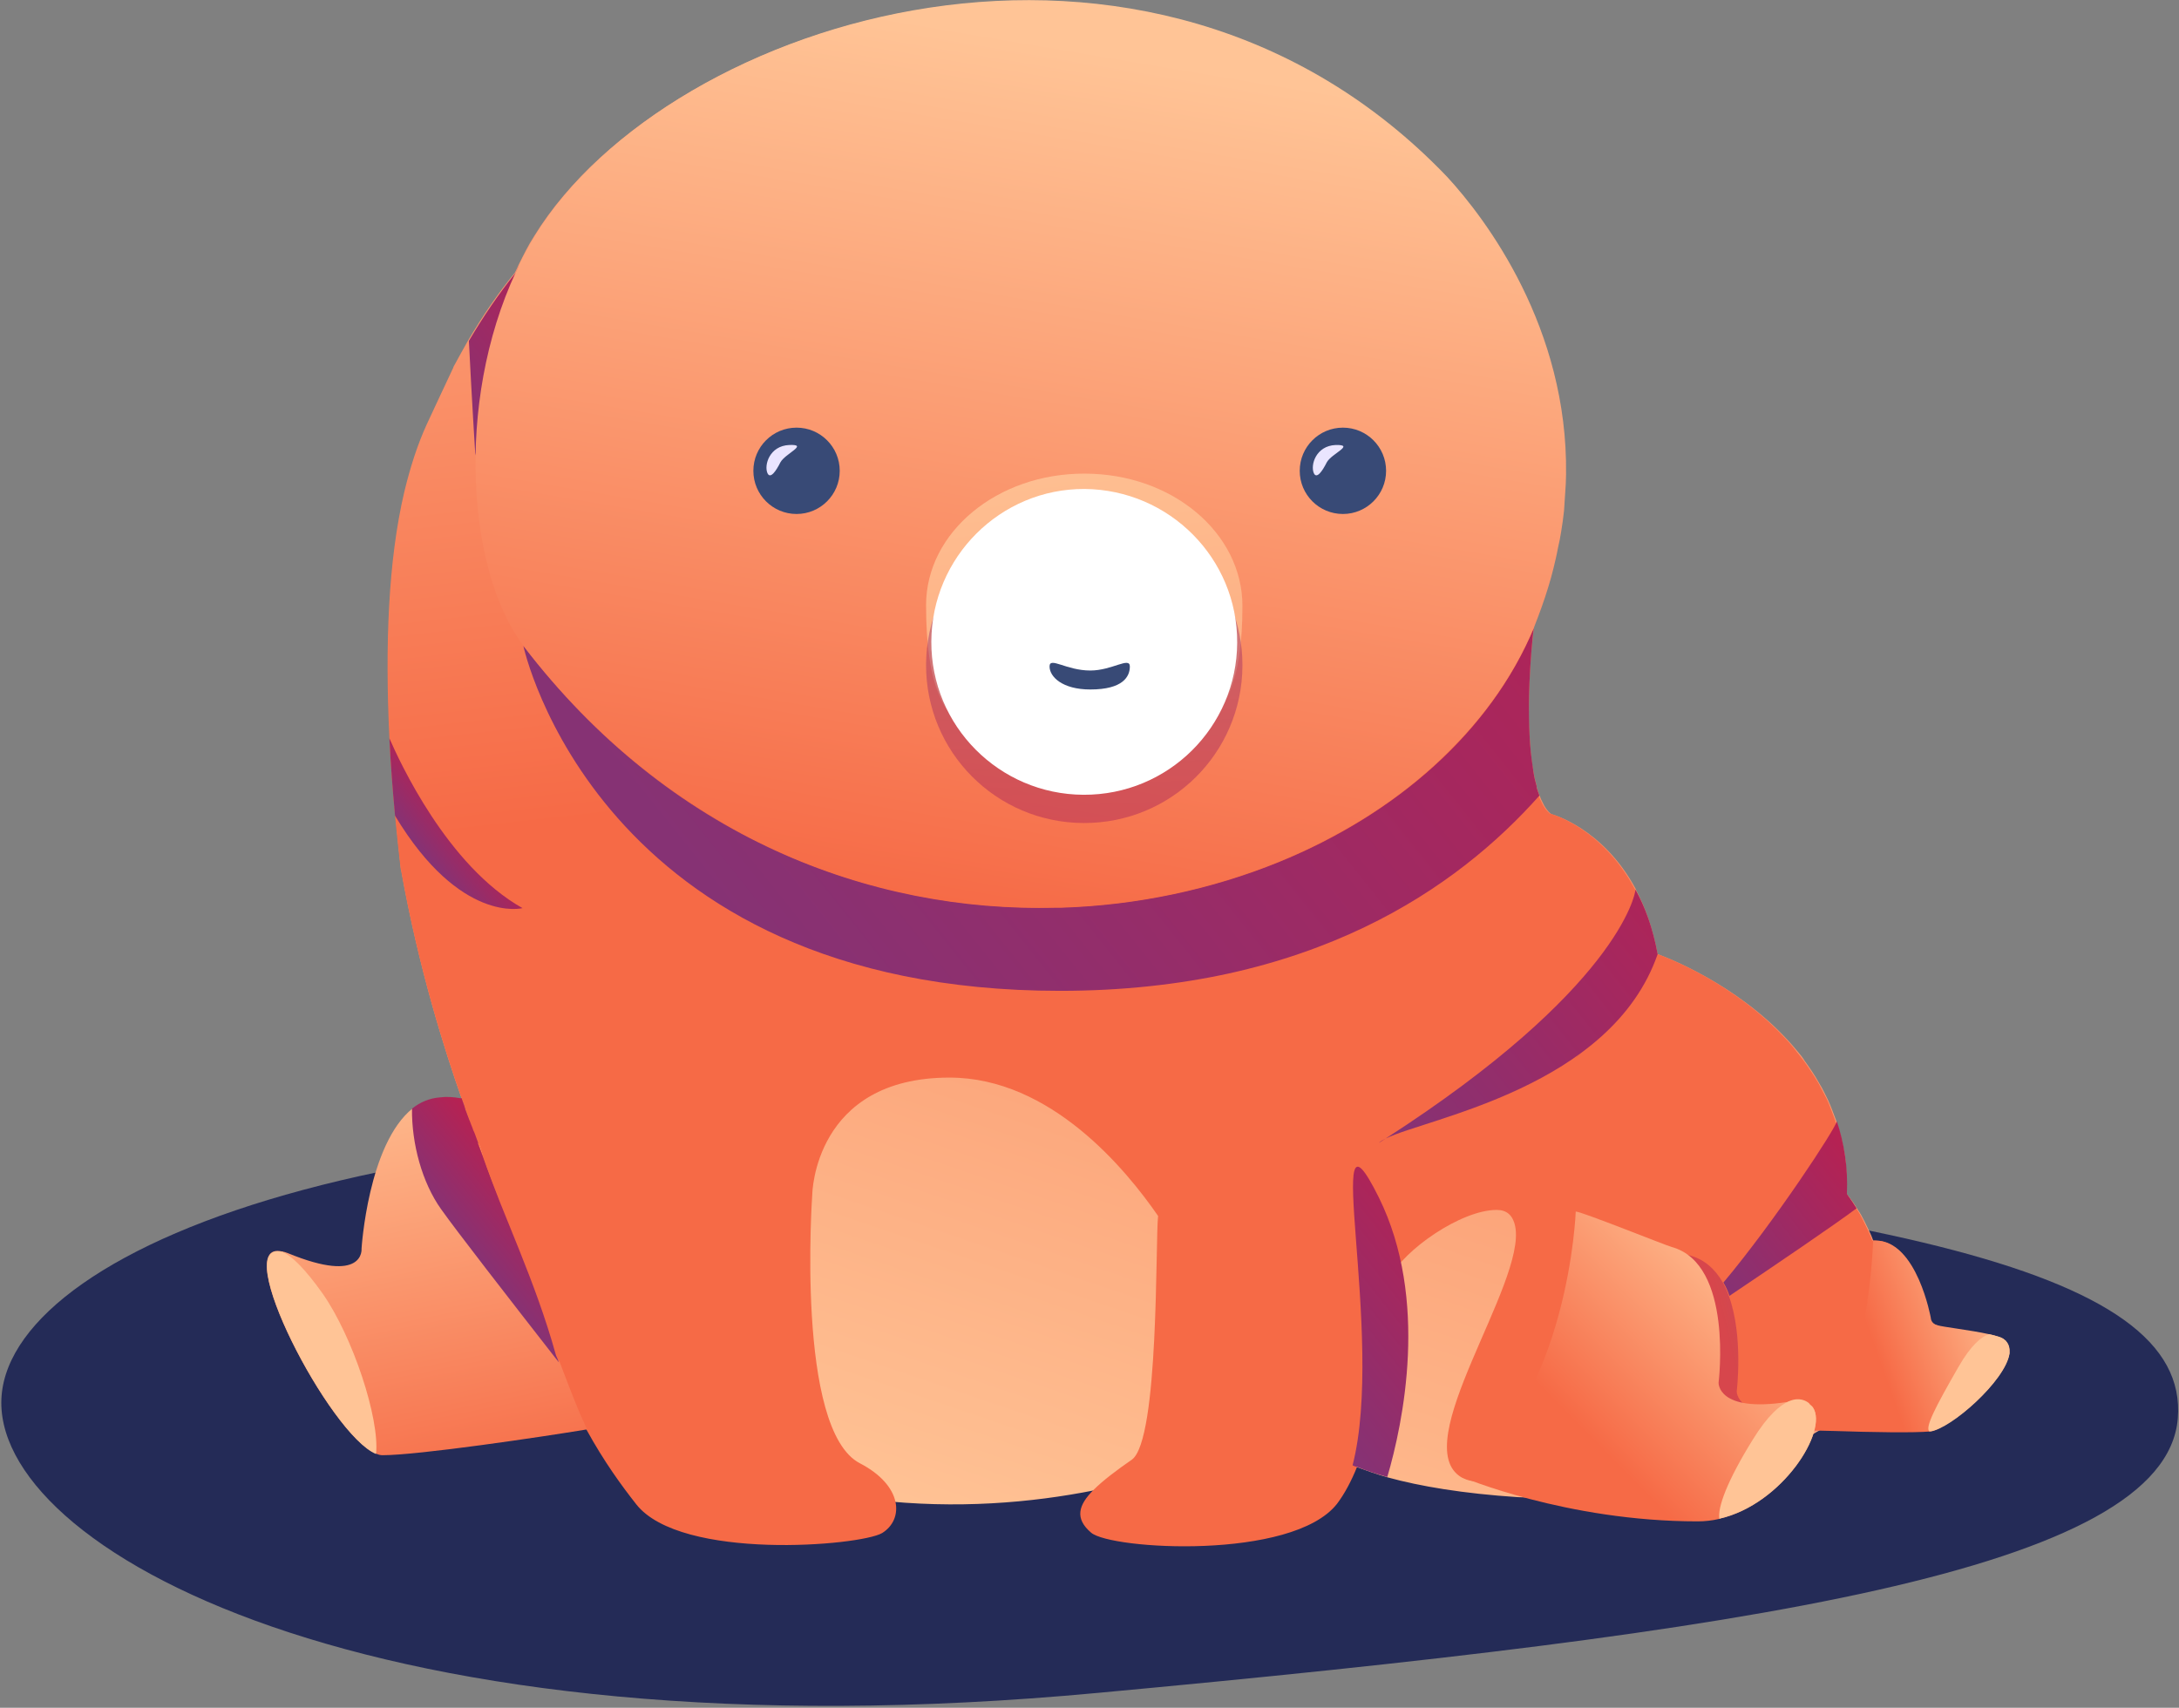 <svg xmlns="http://www.w3.org/2000/svg" id="Layer_1" x="0" y="0" version="1.1" viewBox="0 0 540 423.3" xml:space="preserve"><rect x="0" y="0" width="540" height="423.3" fill="#808080" stroke="none"/><style>.st35{fill:#384a76}.st36{fill:#eae5ff}</style><path fill="#242b57" d="M539.7 351.6c-3.1 37.7-106.5 53.1-267.5 68C91.5 436.5-2.7 383.5.4 345.9s102.1-77.5 282.9-62.6 259.5 30.7 256.4 68.3z"/><linearGradient id="SVGID_1_" x1="231.059" x2="347.782" y1="383.142" y2="40.585" gradientUnits="userSpaceOnUse"><stop offset="0" stop-color="#ffc496"/><stop offset=".999" stop-color="#f66a46"/></linearGradient><path fill="url(#SVGID_1_)" d="M467.7 333.1c-.6 8.7-7.7 15.9-16.9 21.5-1.5.9-3.1 1.8-4.7 2.7-.9.5-1.8.9-2.7 1.3-11.4 5.7-23.8 9.2-29.7 10.5l-1.2.3c-.4.1-.8.2-1.2.2-.3.1-.4.1-.4.1-5.4 1.2-11.5 1.8-18.2 1.8-6 0-11.5-.2-16.5-.4-13.7-.9-24.3-2.7-32.3-4.9-2.8-.8-5.3-1.7-7.5-2.5-.4-.1-.8-.3-1.1-.4-12.6-5-15.6-10.6-15.6-10.6s-16.4 9.4-42.1 15.4c-2.1.4-4.2.9-6.4 1.3-15.6 3.1-34.2 4.7-54.3 2.4-.4 0-.8-.1-1.2-.1-.7-.1-1.4-.2-2.1-.2-27.7-3.6-42.7-8.1-50.8-11.9h-.1c-.8-.5-1.5-1-2.3-1.6-.6-.3-1.1-.7-1.7-1.1-.6-.4-1.3-.9-1.9-1.4-.6-.5-1.2-1-1.8-1.6-2.3-2-4.4-4.3-6.5-6.9-14.8-18.5-24.4-49.2-29.9-63.4h.2s-.3-.8-.9-2.2c-.1-.3-.2-.6-.4-1-.3-.7-.6-1.4-.9-2.4 0-.1 0-.1-.1-.2l-.9-2.4c-.2-.4-.3-.9-.5-1.4l-.1-.1c-.2-.4-.3-.9-.5-1.4-4.2-11.9-10.7-32.4-15-56.5 0-.1 0-.3-.1-.3-4-35.2-4.9-68.8 1-93.6 1.5-5.7 3.3-11.3 5.6-16.8 2-4.9 4.2-9.4 6.5-13.9 0-.1.1-.2.1-.3 4.5-8.6 9.6-16.4 15.2-23.4 35.2-44.1 88.7-56.2 135.2-52 51 4.6 131.4 49.3 120.5 115-1.5 9-2.6 16.9-3.3 23.8 0 .4-.1.8-.1 1.1v.1c-.2 2.1-.4 4-.6 5.9-.4 5.2-.6 9.6-.6 13.5-.1 3.6.1 6.6.3 9.3.2 2.6.4 4.8.8 6.7.2 1.4.5 2.6.8 3.6v.3c.2.8.5 1.5.7 2.1.3.8.6 1.4.9 2l.3.6c1 1.7 1.8 2.1 1.8 2.1s12.7 3.3 20.9 18.6v.1c2.3 4.3 4.2 9.6 5.4 16 0 0 16.4 5.7 29.7 18.7l1.2 1.2c.9.9 1.7 1.8 2.5 2.7.5.6 1 1.2 1.6 1.9.5.6 1 1.2 1.4 1.9 1.3 1.8 2.6 3.7 3.7 5.7.8 1.3 1.4 2.6 2.1 4 .8 1.7 1.4 3.5 2.1 5.3v.1c.3.9.6 1.7.8 2.6.2.6.3 1.2.5 1.8.2 1.1.5 2.2.7 3.4.2 1 .3 2.1.3 3.1.1.2.1.4.1.7.1 1.2.2 2.5.2 3.8v2.6s1.1 1.2 2.5 3.5c.2.3.4.7.7 1.1.1.2.2.3.3.5.3.5.5 1 .8 1.5.7 1.5 1.6 3.1 2.3 5.1.4 1.1.8 2.3 1.2 3.6 1.6 5.7 2.8 13 2.2 21.8z"/><linearGradient id="SVGID_2_" x1="115.336" x2="115.561" y1="271.967" y2="277.826" gradientUnits="userSpaceOnUse"><stop offset="0" stop-color="#863274" stop-opacity=".4"/><stop offset=".999" stop-color="#b82151" stop-opacity=".5"/></linearGradient><path fill="url(#SVGID_2_)" d="M116.5 277.8c-.6-1.6-1.3-3.4-2.1-5.6.2-.1.3-.1.5-.2.5 1.9 1 3.8 1.6 5.8z"/><linearGradient id="SVGID_3_" x1="257.304" x2="286.668" y1="-71.021" y2="187.377" gradientUnits="userSpaceOnUse"><stop offset="0" stop-color="#ffc496"/><stop offset=".999" stop-color="#f66a46"/></linearGradient><path fill="url(#SVGID_3_)" d="M491.9 341.2c-3.4 5.7-9.9 13.2-13.5 13.6-3.7.4-14.9.2-23.7-.1-1.5 0-2.9-.1-4.2-.1-2.2 0-4.1-.1-5.4-.2-.6 1.4-1.1 2.8-1.7 4.2-11.4 5.7-23.8 9.2-29.7 10.5l.5-58.5v-1.4s-4.3 8-10.5 18.1l-.2.2c-9.6 15.5-23.8 35.6-34.6 39.1-1.4.5-2.7.6-4 .5-1-.1-1.9-.5-2.7-.9-13.7-8.1 16.1-48.1 13.3-62.2-.6-2.9-2.2-4.1-4.6-4.1-8.8 0-23 9.9-26.5 16.9-2.7 5.4-1.8 30.6-8.1 46.8-1.4 3.5-3.1 6.7-5 9.2-11.1 14-56 11.3-60.9 7.1-4.1-3.5-3.2-6.8.6-10.6 2.3-2.3 5.6-4.8 9.5-7.5 6.8-4.9 5.8-54.6 6.5-60.4-7.8-11.3-26.5-34.3-51.7-34.3-33.6 0-34 28.9-34 28.9s-4.2 58.4 11.8 66.7c10.6 5.5 11 13.9 5.5 17.3-5.5 3.2-49.8 6.9-60.9-7.1-3.7-4.7-8-10.6-12.4-18.6-.3-.6-.6-1.2-1-1.7-1.1-2-3.6-8.3-6.6-16.5-5.9-15.6-13.8-37.8-18.1-49.2-.5-1.3-.9-2.5-1.3-3.5h.2s-.3-.8-.9-2.2c0-.1 0-.1-.1-.2-.1-.2-.2-.5-.3-.7-.1-.2-.1-.3-.2-.5s-.2-.4-.2-.6c-.2-.4-.3-.8-.5-1.3v-.1-.1l-.9-2.4c0-.1-.1-.2-.1-.2v-.1c-.1-.3-.2-.6-.3-1v-.1s0-.1-.1-.1c-.2-.5-.3-.9-.5-1.5-4.2-11.9-10.7-32.4-15-56.5 0-.1 0-.3-.1-.3-.5-4.5-1-8.9-1.4-13.3-.6-6.5-1.1-12.9-1.4-19.2-1.1-23-.3-44.1 3.7-61.1 1.5-6.2 3.3-11.8 5.6-16.8 2.4-5.2 4.6-9.8 6.5-13.9 0-.1.1-.2.1-.3 1.2-2.2 2.4-4.4 3.6-6.5 3.6-6.1 7.4-11.7 11.6-16.8.3-.6.6-1.2.9-1.9 1.2-2.4 2.4-4.9 3.9-7.2 33.2-54 152.1-91.6 225.9-14.5 6.1 6.4 16.2 19.2 22.9 36.7 4.1 10.7 6.9 23.1 6.7 36.9-.1 11.7-2.5 24.4-8 37.8 0 0 0 .1-.1.1v.1c-.2 2.1-.4 4-.6 5.9-.4 5.2-.5 9.6-.6 13.5-.1 3.6.1 6.6.3 9.3.2 2.6.5 4.8.8 6.7.2 1.4.5 2.6.8 3.6v.3c.2.8.5 1.5.7 2.1.3.8.6 1.5.9 2l.3.6c1 1.7 1.8 2.1 1.8 2.1s12.7 3.3 20.9 18.6c2.3 4.3 4.2 9.6 5.4 16.1 0 0 16.4 5.6 29.7 18.7l1.2 1.2c.9.9 1.7 1.8 2.5 2.7.5.6 1 1.2 1.5 1.9.5.6 1 1.2 1.5 1.9 1.3 1.8 2.6 3.7 3.7 5.6.7 1.3 1.4 2.6 2.1 4 .8 1.7 1.4 3.5 2.1 5.3v.1c.3.9.6 1.7.8 2.6.2.6.3 1.2.5 1.8.2 1.1.5 2.2.6 3.4.2 1 .3 2.1.4 3.1.1.2.1.5.1.7.1 1.2.2 2.5.2 3.8v2.6s1.1 1.2 2.5 3.5c.2.3.4.7.7 1.1.1.2.2.4.3.5.3.5.5 1 .8 1.5.7 1.5 1.6 3.1 2.3 5.1h.7c10.2 0 13.6 19.2 13.6 19.2s0 1.4 1.7 1.8c1.4.5 5.8 9.5 10.8 7 4.5-2.1 3.8 1.3 1.1 5.7z"/><linearGradient id="SVGID_4_" x1="390.355" x2="393.113" y1="262.187" y2="259.985" gradientUnits="userSpaceOnUse"><stop offset="0" stop-color="#863274" stop-opacity=".4"/><stop offset=".999" stop-color="#b82151" stop-opacity=".5"/></linearGradient><path fill="url(#SVGID_4_)" d="M390.4 262.3c.4-.4 1.1-1.1 2.1-2-.7.8-1.4 1.4-2.1 2z"/><linearGradient id="SVGID_5_" x1="410.618" x2="389.874" y1="340.936" y2="346.191" gradientUnits="userSpaceOnUse"><stop offset="0" stop-color="#863274" stop-opacity=".4"/><stop offset=".999" stop-color="#b82151" stop-opacity=".5"/></linearGradient><path fill="url(#SVGID_5_)" d="M403.5 327.5c-9.6 15.5-23.8 35.6-34.6 39.1 14.1-11.3 26.4-27.1 34.6-39.1z"/><linearGradient id="SVGID_6_" x1="447.169" x2="447.049" y1="354.999" y2="355.029" gradientUnits="userSpaceOnUse"><stop offset="0" stop-color="#863274" stop-opacity=".4"/><stop offset=".999" stop-color="#b82151" stop-opacity=".5"/></linearGradient><path fill="url(#SVGID_6_)" d="M447.1 355c-.3 0-.2 0 0 0z"/><linearGradient id="SVGID_7_" x1="447.853" x2="429.059" y1="331.31" y2="336.071" gradientUnits="userSpaceOnUse"><stop offset="0" stop-color="#863274" stop-opacity=".4"/><stop offset=".999" stop-color="#b82151" stop-opacity=".5"/></linearGradient><path fill="url(#SVGID_7_)" d="M447.2 354.5c-.8 0-1.6-.1-2.2-.1-.6 1.4-1.1 2.8-1.7 4.2-11.4 5.7-23.8 9.2-29.7 10.5l.3-38.3v-.1l.2-20.2c1.7 0 3.3.2 4.7.7 3.7 1 6.3 3.5 8.1 6.6.6 1 1.1 2.2 1.5 3.3 3.7 10 2 23.7 2 23.7s-.4 7.4 17.1 4.7h.1c.2 0 .4 0 .5-.1h.1c2.5.6-.3 2.6-1 5.1z"/><linearGradient id="SVGID_8_" x1="448.86" x2="448.559" y1="349.272" y2="349.348" gradientUnits="userSpaceOnUse"><stop offset="0" stop-color="#863274" stop-opacity=".4"/><stop offset=".999" stop-color="#b82151" stop-opacity=".5"/></linearGradient><path fill="url(#SVGID_8_)" d="M448.4 349.5c-.9-.2 1.3-.2 0 0z"/><linearGradient id="SVGID_9_" x1="450.814" x2="449.136" y1="354.069" y2="354.494" gradientUnits="userSpaceOnUse"><stop offset="0" stop-color="#863274" stop-opacity=".4"/><stop offset=".999" stop-color="#b82151" stop-opacity=".5"/></linearGradient><path fill="url(#SVGID_9_)" d="M447.1 355c0-.2 0-.3.1-.5 1 0 2 .1 3.2.1 1.1 0-2.3.3-3.3.4z"/><linearGradient id="SVGID_10_" x1="90.187" x2="113.765" y1="258.121" y2="373.93" gradientUnits="userSpaceOnUse"><stop offset="0" stop-color="#ffc496"/><stop offset=".999" stop-color="#f66a46"/></linearGradient><path fill="url(#SVGID_10_)" d="M145.5 354.3c-11.5 1.9-41.8 6.4-50.7 6.4-.5 0-1-.1-1.6-.4-11.5-4.6-36.6-53.2-23.3-50.1.1 0 .2 0 .4.1.3 0 .6.2 1 .3 19.2 7.9 18.3-1.1 18.3-1.1s1.6-26 12.7-34.8c-.1 8.7 2.5 18.3 7.2 24.9 3.9 5.5 16.4 21.6 29.2 38 2.8 7.4 5 13 6 14.9.2.6.5 1.2.8 1.8z"/><linearGradient id="SVGID_11_" x1="114.744" x2="114.713" y1="272.996" y2="273.007" gradientUnits="userSpaceOnUse"><stop offset="0" stop-color="#ffc496"/><stop offset=".999" stop-color="#f66a46"/></linearGradient><path fill="url(#SVGID_11_)" d="M114.4 272.2c.2.5.4 1 .6 1.6 0 0 0-.1-.1-.1-.1-.5-.3-1-.5-1.5z"/><linearGradient id="SVGID_12_" x1="115.269" x2="115.256" y1="274.383" y2="274.388" gradientUnits="userSpaceOnUse"><stop offset="0" stop-color="#ffc496"/><stop offset=".999" stop-color="#f66a46"/></linearGradient><path fill="url(#SVGID_12_)" d="M115.1 273.9c.1.3.2.6.3 1-.1-.3-.2-.6-.3-1z"/><linearGradient id="SVGID_13_" x1="116.75" x2="116.723" y1="278.448" y2="278.457" gradientUnits="userSpaceOnUse"><stop offset="0" stop-color="#ffc496"/><stop offset=".999" stop-color="#f66a46"/></linearGradient><path fill="url(#SVGID_13_)" d="M116.5 277.8c.2.4.3.9.5 1.3-.2-.4-.3-.8-.5-1.3z"/><linearGradient id="SVGID_14_" x1="119.174" x2="119.112" y1="285.032" y2="285.054" gradientUnits="userSpaceOnUse"><stop offset="0" stop-color="#ffc496"/><stop offset=".999" stop-color="#f66a46"/></linearGradient><path fill="url(#SVGID_14_)" d="M118.6 283.3c.4 1.1.8 2.3 1.2 3.5-.5-1.3-1-2.5-1.2-3.5-.1 0-.1 0 0 0z"/><linearGradient id="SVGID_15_" x1="498.943" x2="464.454" y1="321.448" y2="333.74" gradientUnits="userSpaceOnUse"><stop offset="0" stop-color="#ffc496"/><stop offset=".999" stop-color="#f66a46"/></linearGradient><path fill="url(#SVGID_15_)" d="M497.1 332.4c0-.1-.1-.1-.2-.2-.4-.4-1-.7-1.7-.9-.6-.2-1.4-.4-2.3-.6-4.5-1-11.5-1.8-12.7-2.2-1.7-.4-1.7-1.8-1.7-1.8s-3.4-19.1-13.6-19.2h-.7s-1 35.5-13.7 46.9c8.8.3 23 .7 27.6.3h.3c5-.6 18.6-12.5 19.6-19.3v-.3c.1-1-.2-2-.9-2.7z"/><linearGradient id="SVGID_16_" x1="438.693" x2="393.617" y1="311.536" y2="355.918" gradientUnits="userSpaceOnUse"><stop offset="0" stop-color="#ffc496"/><stop offset=".999" stop-color="#f66a46"/></linearGradient><path fill="url(#SVGID_16_)" d="M449.3 348.9c-.2-.3-.5-.6-.9-.8-.1-.1-.2-.1-.2-.2-.4-.2-.8-.4-1.3-.5-.9-.2-1.9-.2-3.2 0H443.1c0 .1 0 .1-.1.1-17.5 2.7-17.1-4.8-17.1-4.8s3.7-29.4-11.6-33.6c-1.5-.4-22.1-8.7-23.8-8.8 0 0-1.6 45.3-28.2 65.8 0 0 25.8 11 58.4 11 1.8 0 3.6-.2 5.3-.6.1 0 .2-.1.2-.1 15.5-3.6 26.9-21.7 23.1-27.5z"/><linearGradient id="SVGID_17_" x1="72.82" x2="-12.476" y1="341.532" y2="411.821" gradientUnits="userSpaceOnUse"><stop offset="0" stop-color="#ffc496"/><stop offset=".999" stop-color="#f66a46"/></linearGradient><path fill="url(#SVGID_17_)" d="M70.2 310.4c-.1-.1-.2-.1-.3-.1-13.2-3.1 11.9 45.5 23.3 50.1.9-8.9-5.8-29.1-13.2-39.7-4.6-6.5-7.7-9.3-9.8-10.3z"/><linearGradient id="SVGID_18_" x1="472.838" x2="326.765" y1="354.163" y2="474.538" gradientUnits="userSpaceOnUse"><stop offset="0" stop-color="#ffc496"/><stop offset=".999" stop-color="#f66a46"/></linearGradient><path fill="url(#SVGID_18_)" d="M497.1 332.4c0-.1-.1-.1-.2-.2-.4-.4-1-.7-1.7-.9-.6-.2-1.4-.4-2.3-.6-1.8.6-4.4 2.6-7.6 8.2-5.8 10.1-8.2 14.8-7.2 15.9h.3c5-.6 18.6-12.5 19.6-19.3v-.3c0-1-.2-2-.9-2.8z"/><linearGradient id="SVGID_19_" x1="419.614" x2="239.541" y1="376.065" y2="524.458" gradientUnits="userSpaceOnUse"><stop offset="0" stop-color="#ffc496"/><stop offset=".999" stop-color="#f66a46"/></linearGradient><path fill="url(#SVGID_19_)" d="M449.3 348.9c-.2-.3-.5-.5-.8-.8v-.1c-.1 0-.1-.1-.2-.2-.6-.5-2.3-1.6-4.9-.5-2.3 1-5.3 3.5-9 9.5-6.4 10.3-8.8 16.9-8.3 19.7.1 0 .2-.1.2-.1 15.4-3.6 26.8-21.7 23-27.5z"/><g><linearGradient id="SVGID_20_" x1="321.021" x2="367.096" y1="342.898" y2="306.119" gradientUnits="userSpaceOnUse"><stop offset="0" stop-color="#863274"/><stop offset=".999" stop-color="#b82151"/></linearGradient><path fill="url(#SVGID_20_)" d="M335.2 363.2c.3.2.7.3 1.1.4 2.2.9 4.7 1.7 7.5 2.5 3.9-13.3 10.4-44-2.1-69.3-14.7-29.6 1.7 34.5-6.5 66.4z"/><linearGradient id="SVGID_21_" x1="116.102" x2="133.311" y1="309.601" y2="295.865" gradientUnits="userSpaceOnUse"><stop offset="0" stop-color="#863274"/><stop offset=".999" stop-color="#b82151"/></linearGradient><path fill="url(#SVGID_21_)" d="M138.5 337.7c-12.8-16.4-25.3-32.5-29.2-38-4.7-6.6-7.3-16.2-7.2-24.9 2-1.6 4.3-2.6 7-2.8 1.5-.2 3.2-.1 4.9.2h.4c.2.5.3 1 .5 1.5 0 .1.1.1.1.1v.1c.1.3.2.6.3 1v.1c0 .1.1.2.1.2.3.9.6 1.6.9 2.4 0 .1 0 .1.1.2.2.5.3.9.5 1.3.1.3.3.7.4 1.1.2.3.3.7.4.9.3.7.5 1.5.8 2.2h-.1c.4 1 .8 2.2 1.3 3.5 5 14.6 12.9 30.4 18.1 49.2.3.6.5 1.1.7 1.7z"/><linearGradient id="SVGID_22_" x1="114.533" x2="115.036" y1="273.156" y2="272.754" gradientUnits="userSpaceOnUse"><stop offset="0" stop-color="#863274"/><stop offset=".999" stop-color="#b82151"/></linearGradient><path fill="url(#SVGID_22_)" d="M114.4 272.2c.2.5.4 1 .6 1.6 0 0 0-.1-.1-.1-.1-.5-.3-1-.5-1.5z"/><linearGradient id="SVGID_23_" x1="115.132" x2="115.464" y1="274.49" y2="274.226" gradientUnits="userSpaceOnUse"><stop offset="0" stop-color="#863274"/><stop offset=".999" stop-color="#b82151"/></linearGradient><path fill="url(#SVGID_23_)" d="M115.1 273.9c.1.3.2.6.3 1-.1-.3-.2-.6-.3-1z"/><linearGradient id="SVGID_24_" x1="116.576" x2="116.995" y1="278.58" y2="278.245" gradientUnits="userSpaceOnUse"><stop offset="0" stop-color="#863274"/><stop offset=".999" stop-color="#b82151"/></linearGradient><path fill="url(#SVGID_24_)" d="M116.5 277.8c.2.4.3.9.5 1.3-.2-.4-.3-.8-.5-1.3z"/><linearGradient id="SVGID_25_" x1="341.823" x2="343.766" y1="283.318" y2="281.768" gradientUnits="userSpaceOnUse"><stop offset="0" stop-color="#863274"/><stop offset=".999" stop-color="#b82151"/></linearGradient><path fill="url(#SVGID_25_)" d="M343.4 282.2c-.8.4-1.3.7-1.7 1.1.6-.4 1.1-.7 1.7-1.1z"/><linearGradient id="SVGID_26_" x1="346.977" x2="431.163" y1="281.987" y2="214.786" gradientUnits="userSpaceOnUse"><stop offset="0" stop-color="#863274"/><stop offset=".999" stop-color="#b82151"/></linearGradient><path fill="url(#SVGID_26_)" d="M343.4 282.2c10.4-5.1 55.9-12.6 67.4-45.7-1.2-6.5-3.1-11.7-5.5-16 0 1.2-4.5 24.7-61.9 61.7z"/><linearGradient id="SVGID_27_" x1="187.049" x2="387.557" y1="234.646" y2="74.591" gradientUnits="userSpaceOnUse"><stop offset="0" stop-color="#863274"/><stop offset=".999" stop-color="#b82151"/></linearGradient><path fill="url(#SVGID_27_)" d="M381.5 197.2c-.2-.6-.5-1.3-.7-2.1v-.3c-.3-1-.6-2.2-.8-3.6-.3-1.9-.6-4.1-.8-6.7-.2-2.7-.3-5.7-.3-9.3 0-3.9.2-8.4.6-13.6.2-1.9.3-3.9.6-5.9-10.7 25.6-34 46.1-63.2 58-16.5 6.7-34.9 10.7-53.9 11.3h-1.2c-46.1 1.2-95.9-17.5-132.1-64.9 0 0 18.2 85.5 133 85.5 15.5 0 29.4-1.6 41.8-4.3 12.7-2.8 23.9-6.8 33.7-11.5 19-9.1 33.1-21.1 43.3-32.6z"/><linearGradient id="SVGID_28_" x1="423.996" x2="461.326" y1="315.517" y2="285.719" gradientUnits="userSpaceOnUse"><stop offset="0" stop-color="#863274"/><stop offset=".999" stop-color="#b82151"/></linearGradient><path fill="url(#SVGID_28_)" d="M460.1 299.5c-5.6 4.2-20.2 14.1-31.5 21.7-.4-1.2-.9-2.3-1.5-3.3 12.9-15.4 28-38.5 28.1-40 1.8 5.4 2.8 11.4 2.5 18-.1 0 .9 1.2 2.4 3.6z"/><linearGradient id="SVGID_29_" x1="104.477" x2="115.742" y1="210.886" y2="201.894" gradientUnits="userSpaceOnUse"><stop offset="0" stop-color="#863274"/><stop offset=".999" stop-color="#b82151"/></linearGradient><path fill="url(#SVGID_29_)" d="M129.5 225.1c-18.7-10.5-30.5-36.4-33-42.1.3 6.3.8 12.7 1.4 19.2 16.2 26.9 31.6 22.9 31.6 22.9z"/><linearGradient id="SVGID_30_" x1="109.408" x2="146.166" y1="100.292" y2="70.95" gradientUnits="userSpaceOnUse"><stop offset="0" stop-color="#863274"/><stop offset=".999" stop-color="#b82151"/></linearGradient><path fill="url(#SVGID_30_)" d="M128.7 65.7c-.3.6-.6 1.2-.9 1.9-4.2 5.2-8 10.8-11.6 16.9.7 14.1 1.6 28.4 1.6 28.4l10.9-47.2z"/></g><g><linearGradient id="SVGID_31_" x1="270.225" x2="234.092" y1="12.317" y2="226.103" gradientUnits="userSpaceOnUse"><stop offset="0" stop-color="#ffc496"/><stop offset=".999" stop-color="#f66a46"/></linearGradient><path fill="url(#SVGID_31_)" d="M388.1 117.6c0 1.5-.1 3-.2 4.4-.1 1.5-.2 3-.3 4.6-.2 1.7-.4 3.4-.7 5.1-.2 1.4-.5 2.8-.8 4.1-.3 1.7-.7 3.3-1.1 5-.4 1.6-.8 3.1-1.3 4.7-1 3.3-2.2 6.6-3.5 9.9 0 .1 0 .1-.1.1v.1c-4.8 11.5-12.2 22-21.5 31.1-7.9 7.8-17.2 14.6-27.6 20.2-4.5 2.5-9.2 4.7-14.1 6.7-16.5 6.7-34.9 10.7-53.9 11.3h-1.3c-15.5.4-31.4-1.5-47-5.9-8.6-2.4-17.1-5.6-25.5-9.7-3.6-1.7-7.1-3.6-10.6-5.7-17.7-10.3-34.4-24.7-48.9-43.6-13.7-17.9-17.1-59.9-1.8-92.7 1.4-3.1 3-6.1 4.8-9 33.2-54 152.1-91.6 225.9-14.5 9.7 10.5 30 37.5 29.5 73.8z"/><linearGradient id="SVGID_32_" x1="262.644" x2="295.668" y1="99.632" y2="386.095" gradientUnits="userSpaceOnUse"><stop offset="0" stop-color="#ffc496"/><stop offset=".999" stop-color="#f66a46"/></linearGradient><path fill="url(#SVGID_32_)" d="M307.9 150.2c0 38.1-17.7 32.6-39.4 32.6-21.7-.1-39 6.8-39-32.8 0-18.1 17.7-32.7 39.3-32.6 21.7 0 39.1 14.7 39.1 32.8z"/><linearGradient id="SVGID_33_" x1="266.534" x2="271.366" y1="107.956" y2="234.079" gradientUnits="userSpaceOnUse"><stop offset="0" stop-color="#863274" stop-opacity=".4"/><stop offset=".999" stop-color="#b82151" stop-opacity=".5"/></linearGradient><path fill="url(#SVGID_33_)" d="M307.9 165c-.1 21.7-17.7 39.1-39.4 39-21.7-.1-39.1-17.7-39-39.3.1-21.7 17.7-39.2 39.3-39.1 21.7.1 39.2 17.8 39.1 39.4z"/><path fill="#fff" d="M306.6 159.3c-.1 20.9-17.1 37.8-38.1 37.7-20.9-.1-37.8-17.1-37.7-38 .1-20.9 17.1-37.9 38-37.8 21 .2 37.9 17.2 37.8 38.1z"/><path d="M260.1 165.2c0-2.5 4.1 1 10.1 1 5.4 0 9.8-3.5 9.8-1s-1.7 5.7-9.8 5.7c-7 0-10.1-3.2-10.1-5.7z" class="st35"/><g><circle cx="197.4" cy="116.7" r="10.7" class="st35"/><path d="M190.2 117.3c-.9-2 .5-6.8 5.4-7s-1 2.1-2.2 4.3c-1.1 2.2-2.5 4.2-3.2 2.7z" class="st36"/><g><circle cx="332.8" cy="116.7" r="10.7" class="st35"/><path d="M325.6 117.3c-.9-2 .5-6.8 5.4-7 4.9-.1-1 2.1-2.2 4.3-1.1 2.2-2.5 4.2-3.2 2.7z" class="st36"/></g></g></g></svg>